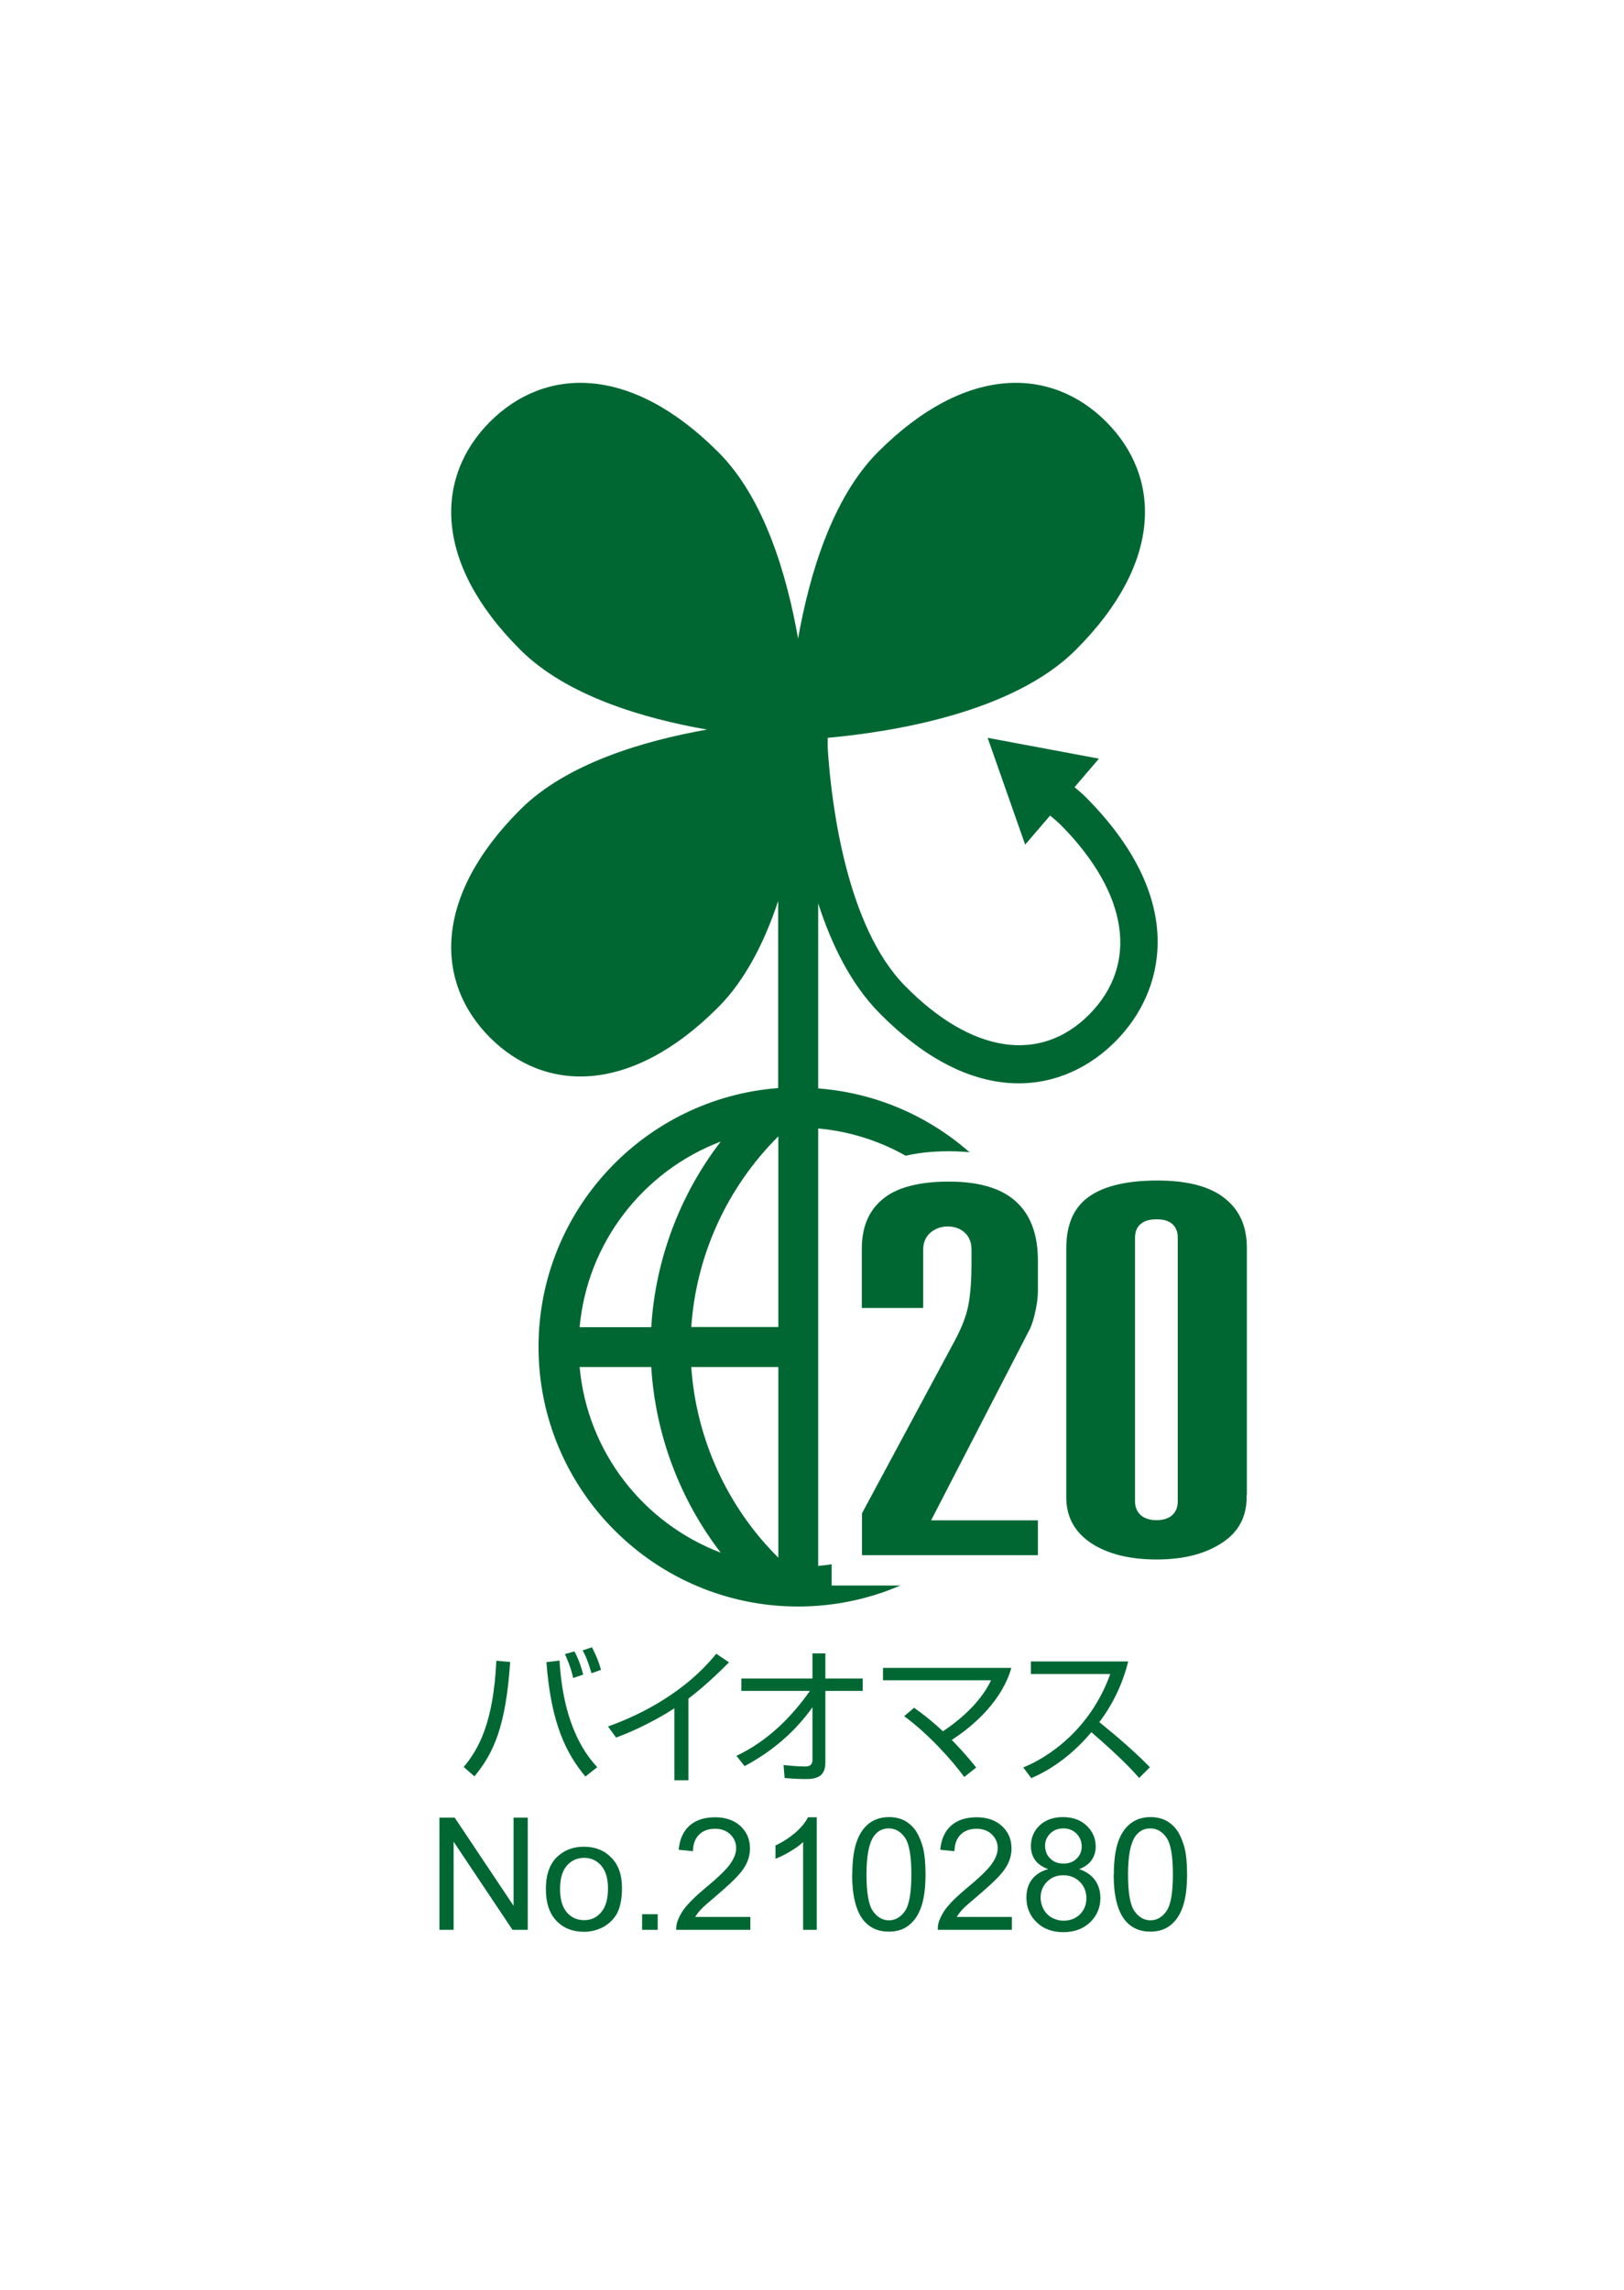 <?xml version="1.0" encoding="UTF-8"?><svg id="_イヤー_2" xmlns="http://www.w3.org/2000/svg" viewBox="0 0 90.47 127.56"><g id="layout"><g><rect width="90.47" height="127.56" fill="#fff"/><g><path d="M52.21,84.5c-1.84,1.51-4.12,2.5-6.63,2.73v-24.37c5.32,.48,9.66,4.39,10.82,9.49h2.28c-1.2-6.34-6.54-11.22-13.1-11.72v-10.31c.73,2.27,1.81,4.48,3.38,6.08,5.44,5.54,10.39,4.45,13.21,1.58,1.37-1.39,2.32-3.29,2.32-5.52,0-2.36-1.08-5.07-3.88-7.93-.23-.24-.48-.46-.75-.68l1.36-1.59-6.2-1.16,2.09,5.95,1.39-1.62c.23,.19,.45,.38,.65,.58,3.71,3.78,4.29,7.69,1.55,10.48-2.74,2.78-6.59,2.19-10.29-1.58-3.23-3.28-4.07-10-4.28-12.95,0-.12-.02-.23-.02-.33v-.53c3.52-.32,10.3-1.37,13.83-4.91,4.9-4.9,4.72-9.66,1.68-12.7-3.04-3.04-7.8-3.22-12.7,1.68-2.58,2.58-3.84,6.89-4.46,10.4-.62-3.51-1.87-7.83-4.46-10.4-4.9-4.9-9.66-4.72-12.7-1.68-3.04,3.04-3.22,7.81,1.68,12.7,2.58,2.58,6.9,3.84,10.41,4.45-3.51,.62-7.83,1.88-10.41,4.46-4.9,4.9-4.72,9.66-1.68,12.7,3.04,3.04,7.8,3.22,12.7-1.68,1.54-1.54,2.61-3.7,3.35-5.93v10.42c-7.46,.57-13.35,6.82-13.35,14.42,0,7.98,6.49,14.46,14.46,14.46,4.36,0,8.28-1.94,10.93-5.01h-3.19Zm-12.06-20.91c-2.28,2.97-3.64,6.58-3.87,10.34h-3.99c.43-4.74,3.57-8.71,7.86-10.34Zm-7.86,12.56h3.99c.23,3.76,1.59,7.37,3.87,10.34-4.29-1.63-7.43-5.59-7.86-10.34Zm11.07,10.62c-2.85-2.83-4.58-6.63-4.85-10.62h4.85v10.62Zm0-12.85h-4.85c.27-4,2-7.79,4.85-10.62v10.62Z" fill="#006733"/><g><path d="M58.22,87.02h-10.59v-2.82l5.25-9.77c.36-.68,.6-1.31,.7-1.89,.1-.59,.15-1.29,.15-2.11v-.83c0-.29-.09-.51-.26-.66-.17-.15-.4-.23-.68-.23-.26,0-.49,.08-.68,.23-.19,.15-.29,.38-.29,.66v3.65h-4.2v-3.68c0-1.33,.43-2.35,1.3-3.07,.86-.72,2.18-1.07,3.95-1.07,1.91,0,3.31,.47,4.19,1.41,.76,.8,1.15,1.93,1.15,3.38v1.66c0,.45-.07,.95-.21,1.51-.04,.18-.12,.43-.24,.74l-5.25,10.17h5.7v2.73Z" fill="#fff" stroke="#fff" stroke-width="2.6"/><path d="M69.84,83.37c0,1.25-.51,2.21-1.52,2.88-1.02,.68-2.31,1.01-3.88,1.01s-2.85-.32-3.83-.95c-1.07-.7-1.6-1.67-1.6-2.92v-13.84c0-1.35,.4-2.36,1.21-3.04,.91-.76,2.32-1.14,4.26-1.14,1.77,0,3.11,.36,4.01,1.09,.91,.73,1.36,1.74,1.36,3.05v13.84Zm-4.62,.27v-14.69c0-.23-.06-.39-.19-.49s-.32-.15-.6-.15-.48,.05-.61,.15c-.14,.1-.2,.27-.2,.49v14.69c0,.21,.07,.36,.2,.48,.14,.11,.34,.17,.61,.17s.47-.06,.6-.17c.13-.11,.19-.27,.19-.48Z" fill="#fff" stroke="#fff" stroke-width="2.6"/></g><g><path d="M58.22,87.02h-10.59v-2.82l5.25-9.77c.36-.68,.6-1.31,.7-1.89,.1-.59,.15-1.29,.15-2.11v-.83c0-.29-.09-.51-.26-.66-.17-.15-.4-.23-.68-.23-.26,0-.49,.08-.68,.23-.19,.15-.29,.38-.29,.66v3.65h-4.2v-3.68c0-1.33,.43-2.35,1.3-3.07,.86-.72,2.18-1.07,3.95-1.07,1.91,0,3.31,.47,4.19,1.41,.76,.8,1.15,1.93,1.15,3.38v1.66c0,.45-.07,.95-.21,1.51-.04,.18-.12,.43-.24,.74l-5.25,10.17h5.7v2.73Z" fill="#006733" stroke="#fff" stroke-width=".78"/><path d="M69.84,83.37c0,1.25-.51,2.21-1.52,2.88-1.02,.68-2.31,1.01-3.88,1.01s-2.85-.32-3.83-.95c-1.07-.7-1.6-1.67-1.6-2.92v-13.84c0-1.35,.4-2.36,1.21-3.04,.91-.76,2.32-1.14,4.26-1.14,1.77,0,3.11,.36,4.01,1.09,.91,.73,1.36,1.74,1.36,3.05v13.84Zm-4.62,.27v-14.69c0-.23-.06-.39-.19-.49s-.32-.15-.6-.15-.48,.05-.61,.15c-.14,.1-.2,.27-.2,.49v14.69c0,.21,.07,.36,.2,.48,.14,.11,.34,.17,.61,.17s.47-.06,.6-.17c.13-.11,.19-.27,.19-.48Z" fill="#006733" stroke="#fff" stroke-width=".78"/></g><g><path d="M25.83,98.43c.84-1,1.66-2.48,1.82-5.92l.77,.07c-.24,3.57-.91,5.07-1.99,6.37l-.6-.52Zm5.34-5.93c.22,3.84,1.62,5.41,2.1,5.94l-.66,.52c-1.05-1.27-1.91-2.91-2.17-6.37l.73-.09Zm.76,.97c-.13-.61-.38-1.15-.46-1.33l.53-.15c.28,.52,.4,.96,.49,1.29l-.55,.19Zm1.02-.27c-.19-.63-.25-.8-.49-1.27l.52-.17c.27,.55,.37,.79,.5,1.26l-.54,.19Z" fill="#006733"/><path d="M38.35,99.17h-.78v-4.01c-.26,.17-1.57,1.01-3.25,1.63l-.45-.62c1.17-.41,4.05-1.59,6.03-4.05l.71,.48c-.32,.32-1.24,1.25-2.26,2.02v4.55Z" fill="#006733"/><path d="M41.02,97.81c1.68-.79,3.03-2.1,4.1-3.62h-3.82v-.69h3.96v-1.4h.72v1.4h2.08v.69h-2.08v3.96c0,.61-.24,.96-1.08,.95-.51,0-.88-.03-1.19-.06l-.06-.72c.24,.02,.71,.08,1.18,.08,.14,0,.43,0,.43-.36v-2.94c-.97,1.38-2.29,2.49-3.78,3.28l-.46-.58Z" fill="#006733"/><path d="M53.72,98.99c-.75-1.02-2.05-2.44-3.35-3.39l.55-.47c.32,.23,.8,.56,1.61,1.31,1.87-1.25,2.47-2.41,2.68-2.84h-6.02v-.69h7.15c-.49,1.73-1.96,3.14-3.32,4.01,.75,.77,1.14,1.26,1.36,1.54l-.67,.53Z" fill="#006733"/><path d="M57.01,98.45c1.36-.54,3.73-2.1,4.84-5.2h-4.42v-.7h5.42c-.3,1.22-.85,2.38-1.61,3.38,.98,.79,1.93,1.61,2.82,2.51l-.6,.6c-.45-.51-1.05-1.15-2.66-2.55-.92,1.09-2.04,2-3.35,2.56l-.45-.6Z" fill="#006733"/></g><g><path d="M24.48,107.5v-6.25h.85l3.28,4.91v-4.91h.79v6.25h-.85l-3.28-4.91v4.91h-.79Z" fill="#006733"/><path d="M30.41,105.23c0-.84,.23-1.46,.7-1.86,.39-.34,.86-.5,1.42-.5,.62,0,1.13,.2,1.53,.61,.4,.41,.59,.97,.59,1.69,0,.58-.09,1.04-.26,1.38-.17,.33-.43,.59-.76,.78-.33,.18-.7,.28-1.09,.28-.63,0-1.15-.2-1.54-.61-.39-.41-.59-.99-.59-1.76Zm.79,0c0,.58,.13,1.01,.38,1.3,.25,.29,.57,.43,.96,.43s.7-.14,.95-.44c.25-.29,.38-.73,.38-1.33,0-.56-.13-.98-.38-1.27-.25-.29-.57-.43-.95-.43s-.7,.14-.96,.43c-.25,.29-.38,.72-.38,1.3Z" fill="#006733"/><path d="M35.77,107.5v-.87h.87v.87h-.87Z" fill="#006733"/><path d="M41.8,106.76v.74h-4.13c0-.18,.02-.36,.09-.53,.11-.28,.27-.56,.51-.83,.23-.27,.57-.59,1-.95,.68-.56,1.14-1,1.38-1.32,.24-.33,.36-.63,.36-.92,0-.3-.11-.56-.33-.77-.22-.21-.5-.31-.85-.31-.37,0-.67,.11-.89,.33-.22,.22-.33,.53-.34,.92l-.79-.08c.05-.59,.26-1.04,.61-1.35,.35-.31,.83-.46,1.42-.46s1.07,.17,1.42,.5c.35,.33,.52,.74,.52,1.24,0,.25-.05,.5-.15,.74-.1,.24-.27,.5-.51,.76-.24,.27-.63,.63-1.18,1.1-.46,.39-.76,.65-.89,.79-.13,.14-.24,.28-.32,.42h3.07Z" fill="#006733"/><path d="M45.51,107.5h-.77v-4.89c-.18,.18-.43,.35-.73,.53-.3,.18-.57,.31-.81,.4v-.74c.43-.2,.8-.45,1.13-.73,.32-.29,.55-.57,.68-.84h.49v6.28Z" fill="#006733"/><path d="M47.48,104.41c0-.74,.08-1.33,.23-1.78,.15-.45,.38-.8,.68-1.04,.3-.24,.68-.37,1.13-.37,.34,0,.63,.07,.88,.2,.25,.14,.46,.33,.63,.58,.16,.25,.29,.56,.39,.93,.09,.37,.14,.86,.14,1.48,0,.73-.08,1.33-.23,1.78-.15,.45-.38,.8-.68,1.04-.3,.25-.68,.37-1.14,.37-.6,0-1.08-.22-1.42-.65-.41-.52-.62-1.37-.62-2.54Zm.79,0c0,1.03,.12,1.71,.36,2.05,.24,.34,.54,.51,.89,.51s.65-.17,.89-.51c.24-.34,.36-1.02,.36-2.05s-.12-1.71-.36-2.05c-.24-.34-.54-.51-.9-.51s-.63,.15-.84,.45c-.26,.38-.4,1.08-.4,2.11Z" fill="#006733"/><path d="M56.37,106.76v.74h-4.13c0-.18,.02-.36,.09-.53,.11-.28,.27-.56,.51-.83,.23-.27,.57-.59,1-.95,.68-.56,1.14-1,1.38-1.32,.24-.33,.36-.63,.36-.92,0-.3-.11-.56-.33-.77-.22-.21-.5-.31-.85-.31-.37,0-.67,.11-.89,.33-.22,.22-.33,.53-.34,.92l-.79-.08c.05-.59,.26-1.04,.61-1.35,.35-.31,.83-.46,1.42-.46s1.07,.17,1.42,.5c.35,.33,.52,.74,.52,1.24,0,.25-.05,.5-.15,.74-.1,.24-.27,.5-.51,.76-.24,.27-.63,.63-1.18,1.1-.46,.39-.76,.65-.89,.79-.13,.14-.24,.28-.32,.42h3.07Z" fill="#006733"/><path d="M58.37,104.11c-.32-.12-.55-.28-.71-.5-.15-.22-.23-.47-.23-.78,0-.45,.16-.84,.49-1.15,.33-.31,.76-.46,1.3-.46s.98,.16,1.32,.48c.33,.32,.5,.7,.5,1.16,0,.29-.08,.54-.23,.76-.15,.21-.38,.38-.69,.5,.38,.13,.68,.33,.88,.61,.2,.28,.3,.61,.3,1,0,.53-.19,.98-.57,1.35-.38,.36-.88,.55-1.49,.55s-1.11-.18-1.49-.55c-.38-.37-.57-.82-.57-1.37,0-.41,.1-.75,.31-1.02,.21-.27,.5-.46,.88-.56Zm-.4,1.59c0,.22,.05,.43,.16,.64,.1,.2,.26,.36,.46,.48,.2,.11,.43,.17,.66,.17,.37,0,.67-.12,.91-.35,.24-.24,.36-.54,.36-.9s-.12-.68-.37-.92c-.25-.24-.55-.36-.92-.36s-.66,.12-.9,.36c-.24,.24-.36,.54-.36,.9Zm.25-2.89c0,.3,.1,.54,.29,.72,.19,.19,.44,.28,.74,.28s.54-.09,.73-.28c.19-.19,.28-.41,.28-.68s-.1-.52-.29-.71c-.19-.19-.44-.29-.73-.29s-.54,.09-.73,.28c-.19,.19-.29,.41-.29,.67Z" fill="#006733"/><path d="M62.05,104.41c0-.74,.08-1.33,.23-1.78,.15-.45,.38-.8,.68-1.04,.3-.24,.68-.37,1.13-.37,.34,0,.63,.07,.88,.2,.25,.14,.46,.33,.63,.58,.16,.25,.29,.56,.39,.93,.09,.37,.14,.86,.14,1.48,0,.73-.08,1.33-.23,1.78-.15,.45-.38,.8-.68,1.04-.3,.25-.68,.37-1.14,.37-.6,0-1.08-.22-1.42-.65-.41-.52-.62-1.37-.62-2.54Zm.79,0c0,1.03,.12,1.71,.36,2.05,.24,.34,.54,.51,.89,.51s.65-.17,.89-.51c.24-.34,.36-1.02,.36-2.05s-.12-1.71-.36-2.05c-.24-.34-.54-.51-.9-.51s-.63,.15-.84,.45c-.26,.38-.4,1.08-.4,2.11Z" fill="#006733"/></g></g></g></g></svg>
